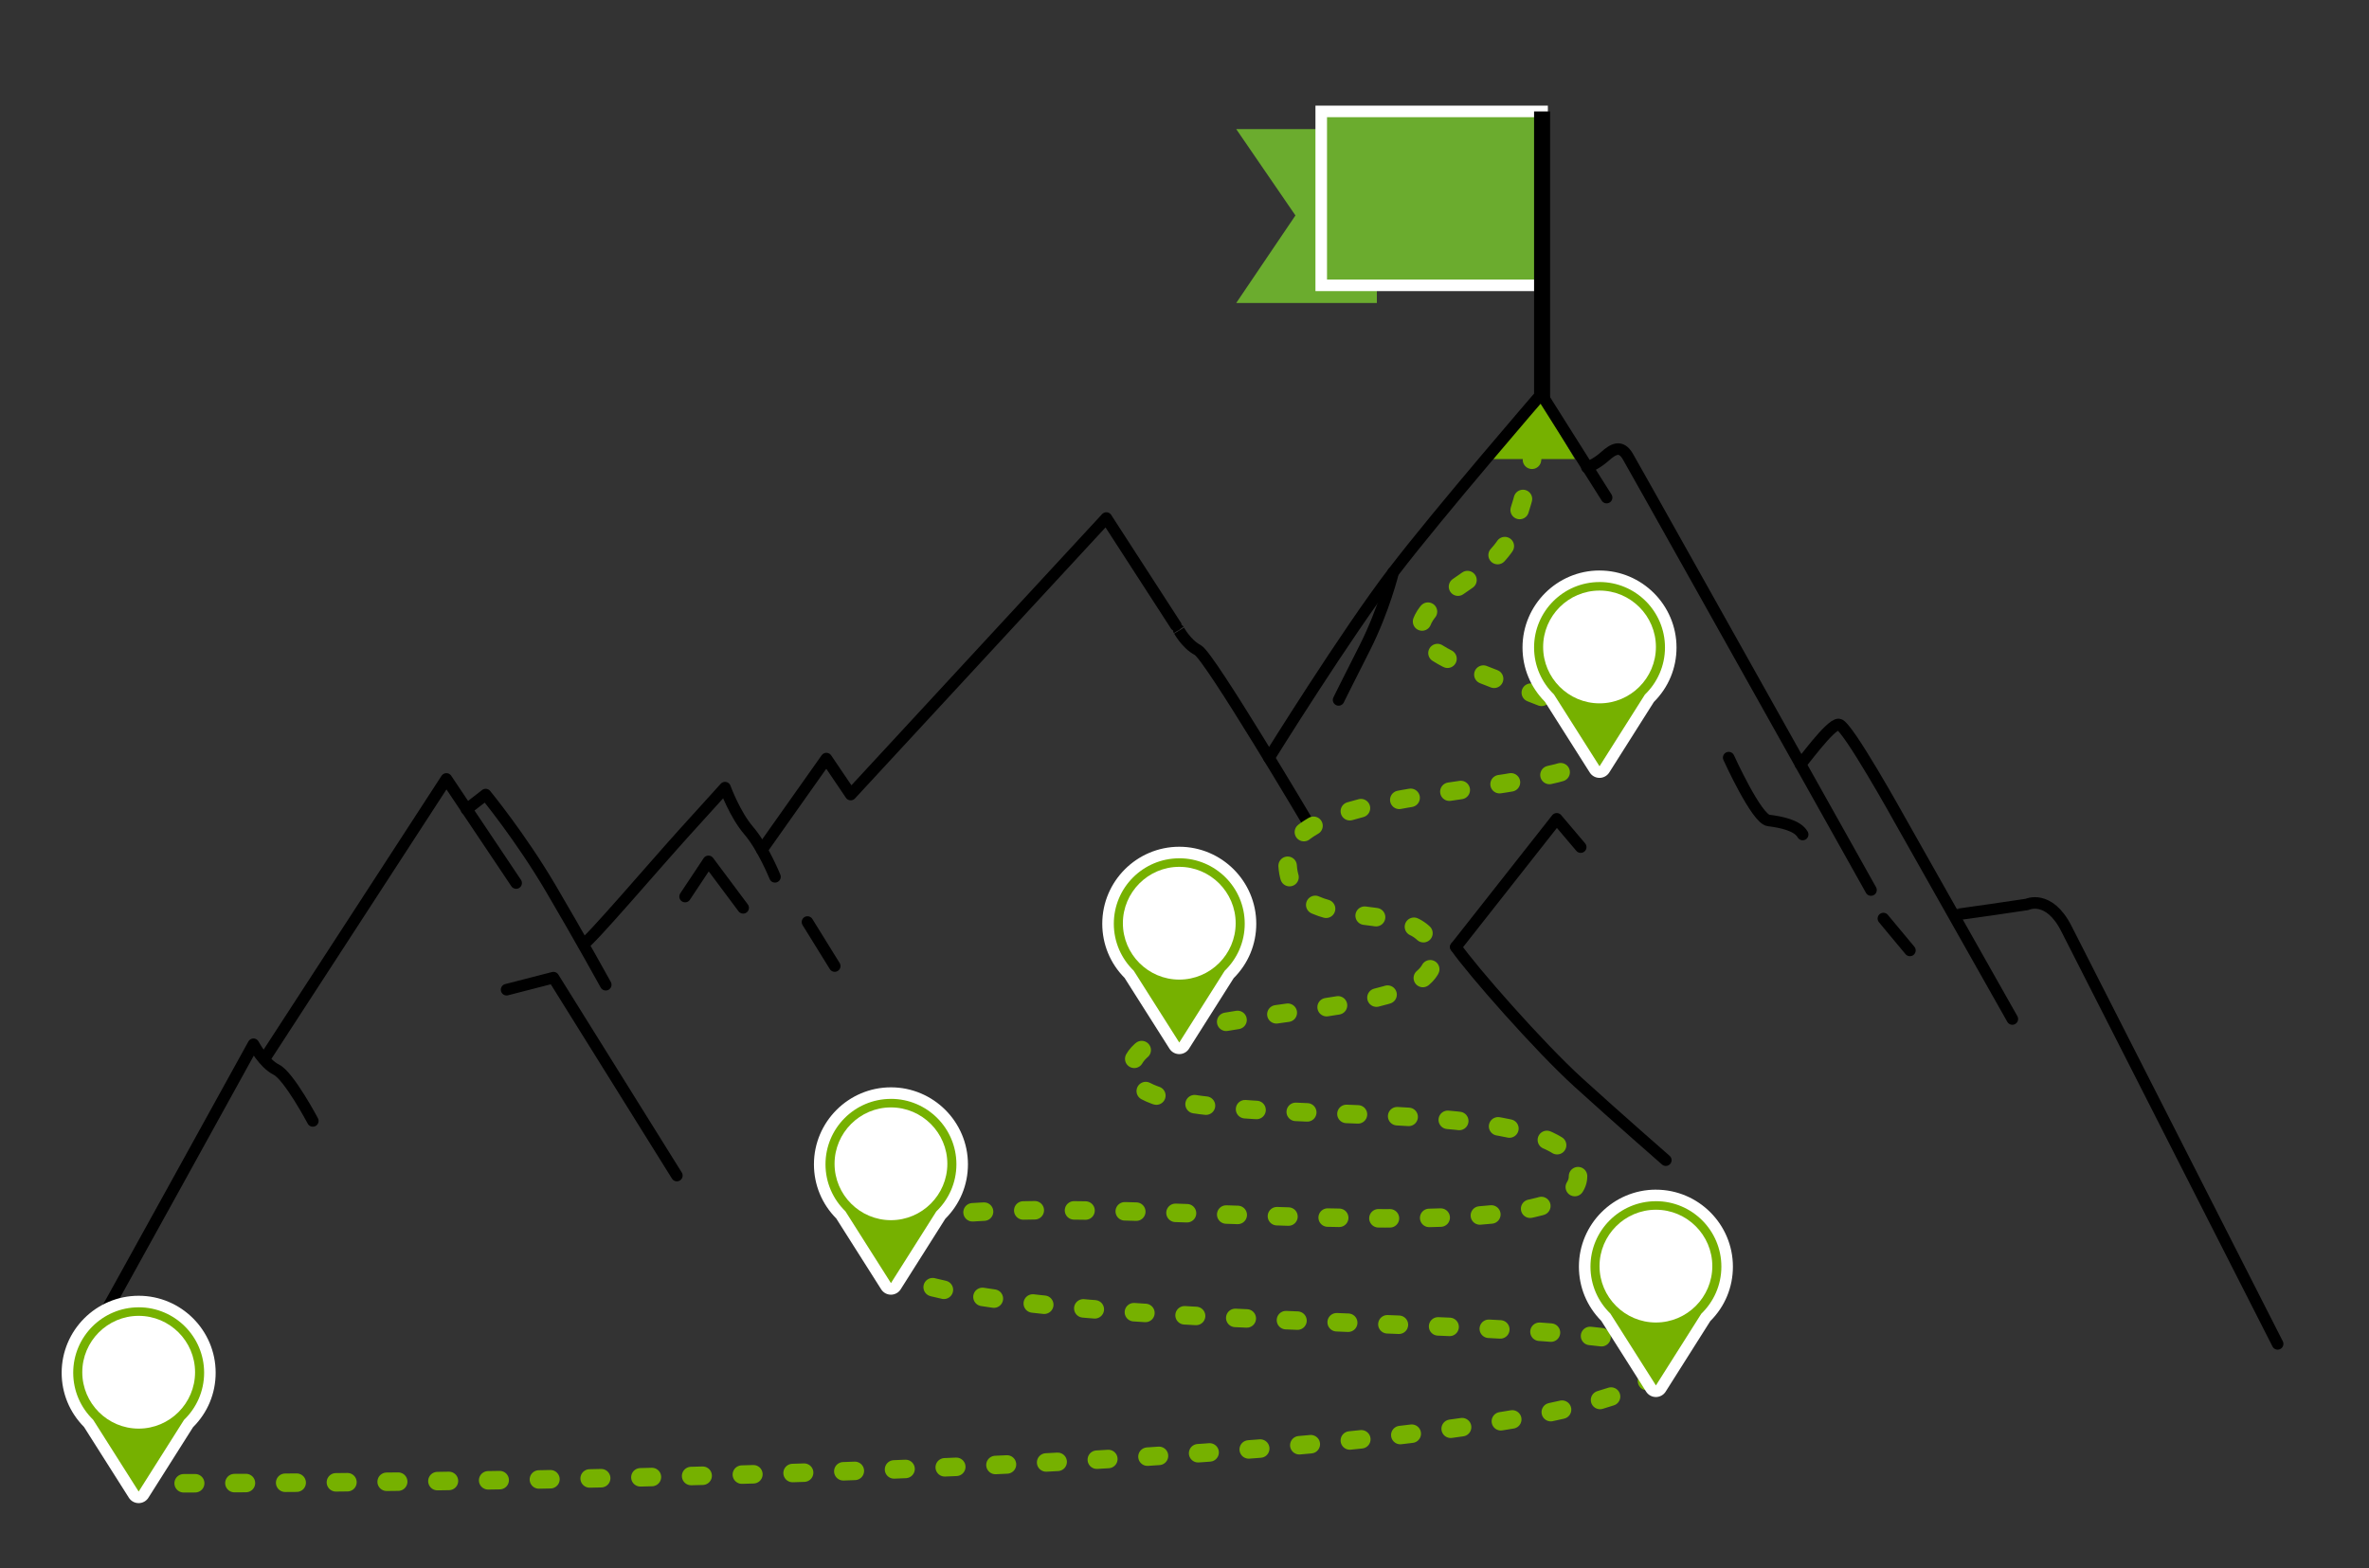 <?xml version="1.0" encoding="UTF-8"?>
<svg id="Ebene_4" data-name="Ebene 4" xmlns="http://www.w3.org/2000/svg" viewBox="0 0 1025 678.75">
  <rect x="0" y="0" width="1025" height="678.75" fill="#333333" stroke="none"/>
  <defs>
    <style>
      .cls-1 {
        stroke: #fff;
      }

      .cls-1, .cls-2 {
        fill: #6bac2e;
      }

      .cls-1, .cls-3 {
        stroke-width: 5px;
      }

      .cls-1, .cls-4, .cls-5 {
        stroke-miterlimit: 10;
      }

      .cls-6, .cls-7 {
        fill: #fff;
      }

      .cls-3 {
        stroke: #000;
        stroke-linejoin: round;
      }

      .cls-3, .cls-4, .cls-5 {
        fill: none;
        stroke-linecap: round;
      }

      .cls-4, .cls-5 {
        stroke: #76b100;
        stroke-width: 8px;
      }

      .cls-8 {
        fill: #76b100;
      }

      .cls-8, .cls-7 {
        fill-rule: evenodd;
      }

      .cls-5 {
        stroke-dasharray: 0 0 4.99 16.97;
      }
    </style>
  </defs>
  <path class="cls-8" d="m681.41,198.65l-16.68-28.12-18.63,28.12h35.31Zm-19.69-5.63l-1.76,6.96,1.76-6.96Z"/>
  <g>
    <path class="cls-3" d="m39.42,578.9c1.28-1.96,70.25-127,70.25-127,0,0,4.41,8.28,9.88,10.99s15.8,22.19,15.8,22.19"/>
    <polyline class="cls-3" points="114.39 458.31 193.14 337.08 223.32 382.13"/>
    <path class="cls-3" d="m201.85,350.28l8.28-6.43s15.09,18.34,28.21,40.65,23.75,41.64,23.75,41.64"/>
    <path class="cls-3" d="m252.43,408.53c2-.25,31.73-35.11,43.99-48.61,12.26-13.49,17.28-19.07,17.28-19.07,0,0,4.22,11.61,10.31,18.67,6.09,7.06,11.3,19.92,11.3,19.92"/>
    <path class="cls-3" d="m329.63,367.77l27.92-39.49,10.53,15.56,110.6-119.66s31.5,48.68,31.34,48.44,3.13,6.03,8.23,8.7c5.1,2.67,48.56,76.15,48.56,76.15"/>
    <path class="cls-3" d="m549.07,327.97s33.46-53.83,53.71-80.27c20.25-26.45,64.1-77.17,64.1-77.17l28.26,44.8"/>
    <path class="cls-3" d="m686.61,202.26c.22,0,3.96-1.35,7.68-4.67s7.02-5.24,10.06,0,51.91,92.49,69.06,123.1c17.15,30.61,36.12,64.47,36.12,64.47"/>
    <path class="cls-3" d="m779,330.69c.4.15,12.93-17.52,16.6-17.19s26.14,40.83,26.14,40.83l48.94,86.64"/>
    <path class="cls-3" d="m845.67,395.79c.66.22,31.37-4.4,31.37-4.4,0,0,9.41-4.52,17.02,10.46s91.41,179.71,91.41,179.71"/>
    <polyline class="cls-3" points="219.19 428.29 239.46 423.07 292.86 508.72"/>
    <polyline class="cls-3" points="296.42 387.98 306.53 372.76 321.54 392.86"/>
    <line class="cls-3" x1="349.37" y1="399.01" x2="361.16" y2="418.05"/>
    <path class="cls-3" d="m602.78,247.7s-3.96,16.24-12.32,32.73c-8.36,16.49-11.29,22.46-11.29,22.46"/>
    <path class="cls-3" d="m629.9,409.81c6.93,10,35.9,43.07,53.03,58.63,17.12,15.56,37.82,33.62,37.82,33.62"/>
    <polyline class="cls-3" points="683.93 366.58 673.56 354.34 629.9 409.81"/>
    <path class="cls-3" d="m747.96,327.86s12.02,26.54,17.22,27.19,12.5,2.02,14.79,6.08"/>
    <path class="cls-3" d="m814.89,397.5c1.33,1.59,11.48,13.79,11.48,13.79"/>
  </g>
  <g>
    <polygon class="cls-2" points="534.87 131.13 595.73 131.13 595.73 55.86 534.87 55.86 560.5 93.23 534.87 131.13"/>
    <rect class="cls-1" x="571.66" y="48.21" width="95.56" height="75.27"/>
    <polygon points="670.69 179.8 663.75 170.12 663.75 48.21 670.69 48.21 670.69 179.8"/>
  </g>
  <g>
    <g>
      <path class="cls-4" d="m60,641.9s.85,0,2.5,0"/>
      <path class="cls-5" d="m79.46,641.89c109.24-.23,641.29-3.97,641.29-54.6,0-22.25-343.83-5.66-343.83-46.72s305.85,11.57,305.85-31.54-193.49-13.37-193.49-45.33,130.82-18.59,130.82-49.13-63.04-4.99-63.04-41.8,138.08-25.81,138.08-52.31c0-16.76-80.75-30.46-80.75-46.93s32.84-22.95,40.21-43.92c3.25-9.25,5.3-16.77,6.58-22.3"/>
      <path class="cls-4" d="m662.84,198.97c.26-1.63.34-2.47.34-2.47"/>
    </g>
    <g>
      <g>
        <path class="cls-8" d="m60,647.96c-.86,0-1.65-.44-2.11-1.16l-19.57-30.88c-5.89-5.84-9.13-13.59-9.13-21.88,0-16.99,13.83-30.82,30.82-30.82s30.82,13.83,30.82,30.82c0,8.34-3.28,16.13-9.25,21.98l-19.46,30.76c-.46.72-1.25,1.16-2.11,1.16h0Z"/>
        <path class="cls-6" d="m60,565.73c15.64,0,28.32,12.68,28.32,28.32,0,8.02-3.35,15.24-8.7,20.4l-2.48,3.92-17.14,27.09-17.98-28.36-1.75-2.75c-5.29-5.15-8.59-12.33-8.59-20.29,0-15.64,12.68-28.32,28.32-28.32m0-5c-18.37,0-33.32,14.95-33.32,33.32,0,8.86,3.43,17.16,9.67,23.45l1.44,2.28,17.98,28.36c.92,1.45,2.51,2.32,4.22,2.32h0c1.71,0,3.31-.88,4.22-2.33l17.14-27.09,2.17-3.43c6.32-6.3,9.79-14.64,9.79-23.56,0-18.37-14.95-33.32-33.32-33.32h0Z"/>
      </g>
      <path class="cls-7" d="m60,618.23c13.44,0,24.4-10.96,24.4-24.4s-10.96-24.4-24.4-24.4-24.4,10.96-24.4,24.4,10.96,24.4,24.4,24.4Z"/>
    </g>
    <g>
      <g>
        <path class="cls-8" d="m385.49,557.76c-.86,0-1.65-.44-2.11-1.16l-19.57-30.88c-5.89-5.84-9.13-13.59-9.13-21.88,0-16.99,13.83-30.82,30.82-30.82s30.82,13.83,30.82,30.82c0,8.34-3.28,16.13-9.25,21.98l-19.46,30.76c-.46.72-1.25,1.16-2.11,1.16h0Z"/>
        <path class="cls-6" d="m385.49,475.53c15.64,0,28.32,12.68,28.32,28.32,0,8.02-3.35,15.24-8.7,20.4l-2.48,3.92-17.14,27.09-17.98-28.36-1.75-2.75c-5.29-5.15-8.59-12.33-8.59-20.29,0-15.64,12.68-28.32,28.32-28.32m0-5c-18.37,0-33.32,14.95-33.32,33.32,0,8.86,3.43,17.16,9.67,23.45l1.44,2.28,17.98,28.36c.92,1.45,2.51,2.32,4.22,2.32h0c1.71,0,3.31-.88,4.22-2.33l17.14-27.09,2.17-3.43c6.32-6.3,9.79-14.64,9.79-23.56,0-18.37-14.95-33.32-33.32-33.32h0Z"/>
      </g>
      <path class="cls-7" d="m385.49,528.03c13.44,0,24.4-10.96,24.4-24.4s-10.96-24.4-24.4-24.4-24.4,10.96-24.4,24.4,10.96,24.4,24.4,24.4Z"/>
    </g>
    <g>
      <g>
        <path class="cls-8" d="m510.24,453.65c-.86,0-1.65-.44-2.11-1.16l-19.57-30.87c-5.89-5.84-9.13-13.59-9.13-21.88,0-16.99,13.83-30.82,30.82-30.82s30.82,13.83,30.82,30.82c0,8.34-3.28,16.13-9.25,21.98l-19.46,30.76c-.46.72-1.25,1.16-2.11,1.16h0Z"/>
        <path class="cls-6" d="m510.24,371.42c15.64,0,28.32,12.68,28.32,28.32,0,8.02-3.35,15.24-8.7,20.4l-2.48,3.92-17.14,27.09-17.98-28.36-1.75-2.75c-5.29-5.15-8.59-12.33-8.59-20.29,0-15.64,12.68-28.32,28.32-28.32m0-5c-18.37,0-33.32,14.95-33.32,33.32,0,8.86,3.43,17.16,9.67,23.45l1.44,2.28,17.98,28.36c.92,1.45,2.51,2.32,4.22,2.32h0c1.71,0,3.31-.88,4.22-2.33l17.14-27.09,2.17-3.43c6.32-6.3,9.79-14.64,9.79-23.56,0-18.37-14.95-33.32-33.32-33.32h0Z"/>
      </g>
      <path class="cls-7" d="m510.24,423.92c13.44,0,24.4-10.96,24.4-24.4s-10.96-24.4-24.4-24.4-24.4,10.96-24.4,24.4,10.96,24.4,24.4,24.4Z"/>
    </g>
    <g>
      <g>
        <path class="cls-8" d="m692.07,334.1c-.86,0-1.65-.44-2.11-1.16l-19.57-30.87c-5.89-5.84-9.13-13.59-9.13-21.88,0-16.99,13.83-30.82,30.82-30.82s30.82,13.83,30.82,30.82c0,8.34-3.28,16.13-9.25,21.98l-19.46,30.76c-.46.72-1.25,1.16-2.11,1.16h0Z"/>
        <path class="cls-6" d="m692.07,251.87c15.64,0,28.32,12.68,28.32,28.32,0,8.02-3.35,15.24-8.7,20.4l-2.48,3.92-17.14,27.09-17.98-28.36-1.75-2.75c-5.29-5.15-8.59-12.33-8.59-20.29,0-15.64,12.68-28.32,28.32-28.32m0-5c-18.37,0-33.32,14.95-33.32,33.32,0,8.86,3.43,17.16,9.67,23.45l1.44,2.28,17.98,28.37c.92,1.45,2.51,2.32,4.22,2.32h0c1.71,0,3.31-.88,4.22-2.33l17.14-27.09,2.17-3.43c6.32-6.3,9.79-14.64,9.79-23.56,0-18.37-14.95-33.32-33.32-33.32h0Z"/>
      </g>
      <path class="cls-7" d="m692.07,304.37c13.44,0,24.4-10.96,24.4-24.4s-10.96-24.4-24.4-24.4-24.4,10.96-24.4,24.4,10.96,24.4,24.4,24.4Z"/>
    </g>
    <g>
      <g>
        <path class="cls-8" d="m716.47,602.04c-.86,0-1.65-.44-2.11-1.16l-19.57-30.88c-5.89-5.84-9.13-13.59-9.13-21.88,0-16.99,13.83-30.82,30.82-30.82s30.82,13.83,30.82,30.82c0,8.34-3.28,16.13-9.25,21.98l-19.46,30.76c-.46.72-1.25,1.16-2.11,1.16h0Z"/>
        <path class="cls-6" d="m716.47,519.81c15.64,0,28.32,12.68,28.32,28.32,0,8.02-3.35,15.24-8.7,20.4l-2.48,3.92-17.14,27.09-17.98-28.36-1.75-2.75c-5.29-5.15-8.59-12.33-8.59-20.29,0-15.64,12.68-28.32,28.32-28.32m0-5c-18.37,0-33.32,14.95-33.32,33.32,0,8.86,3.43,17.16,9.67,23.45l1.44,2.28,17.98,28.37c.92,1.45,2.51,2.32,4.22,2.32h0c1.71,0,3.31-.88,4.22-2.33l17.14-27.09,2.17-3.43c6.32-6.3,9.79-14.64,9.79-23.56,0-18.37-14.95-33.32-33.32-33.32h0Z"/>
      </g>
      <path class="cls-7" d="m716.47,572.31c13.44,0,24.4-10.96,24.4-24.4s-10.96-24.4-24.4-24.4-24.4,10.96-24.4,24.4,10.96,24.4,24.4,24.4Z"/>
    </g>
  </g>
</svg>